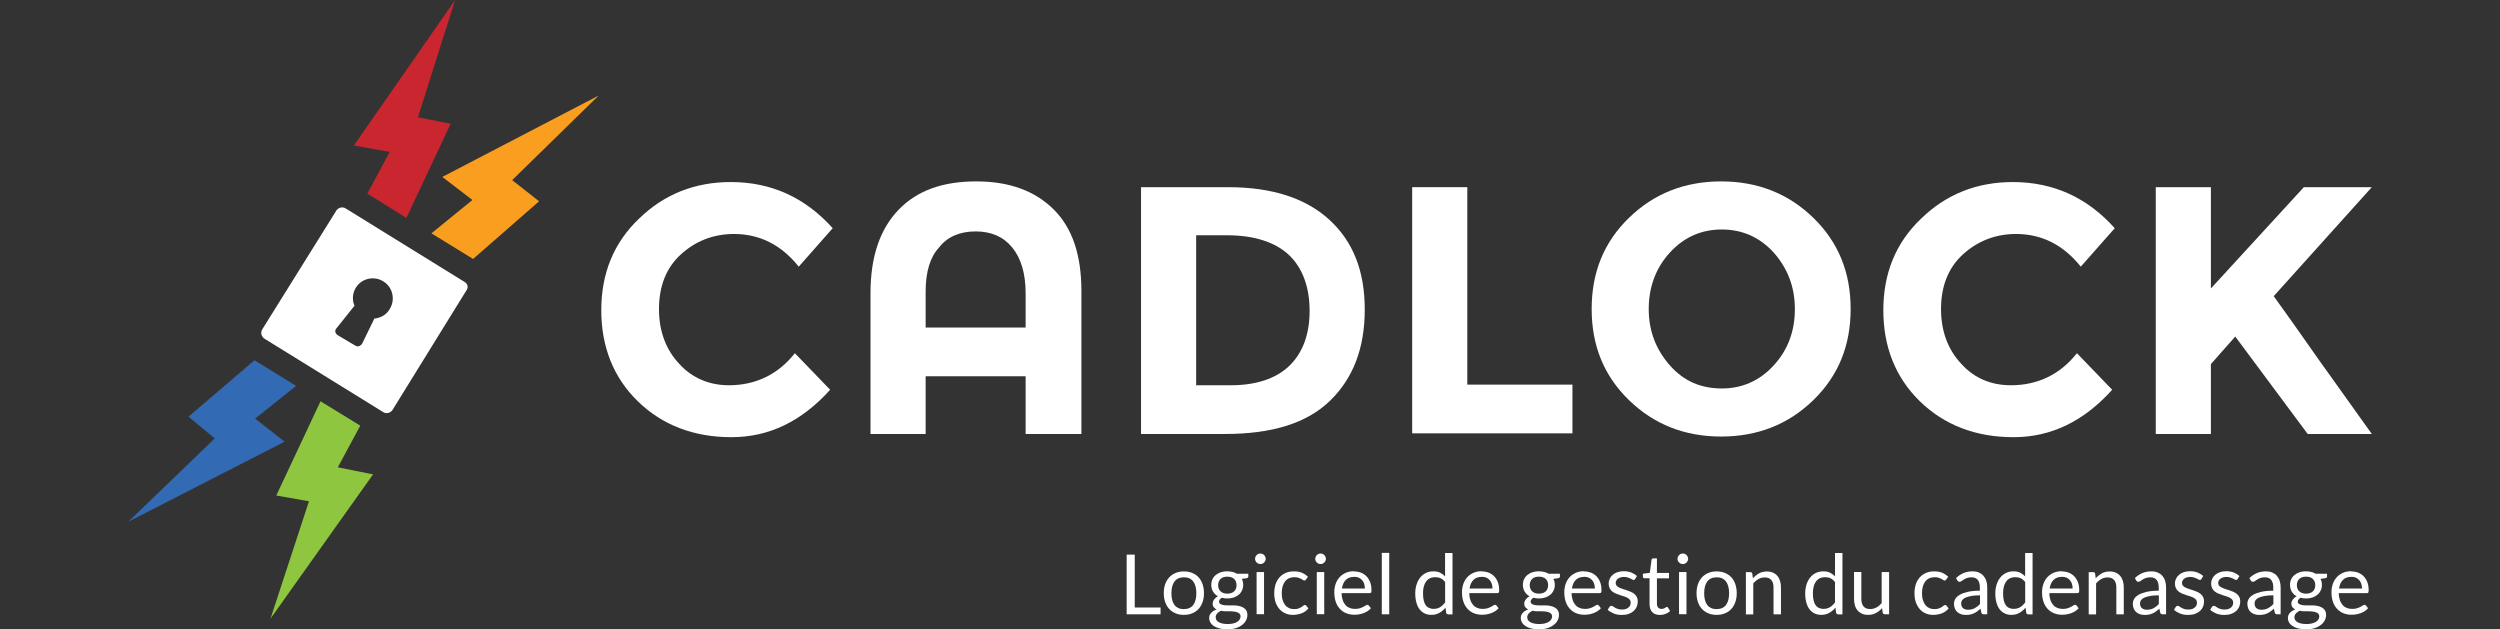 <?xml version="1.0" encoding="UTF-8"?>
<svg id="a" data-name="Layer 1" xmlns="http://www.w3.org/2000/svg" viewBox="0 0 390 98.2">
  <rect x="0" y="0" width="390" height="98.2" fill="#333333" stroke="none"/>
  <defs>
    <style>
      .b {
        fill: #326ab3;
      }

      .b, .c, .d, .e, .f, .g {
        stroke-width: 0px;
      }

      .c {
        fill: none;
      }

      .d {
        fill: #8fc640;
      }

      .e {
        fill: #f99e1e;
      }

      .f {
        fill: #c92630;
      }

      .g {
        fill: #fff;
      }
    </style>
  </defs>
  <g>
    <g>
      <path class="g" d="M113.7,60.1c4.2,0,7.7-1.7,10.3-5l5.5,5.7c-4.4,4.9-9.5,7.4-15.4,7.4s-10.8-1.9-14.6-5.6c-3.8-3.7-5.7-8.5-5.7-14.2s1.9-10.5,5.9-14.3c3.9-3.8,8.7-5.7,14.3-5.7,6.3,0,11.6,2.4,15.9,7.2l-5.3,6c-2.7-3.4-6.1-5.1-10.1-5.1-3.2,0-6,1.1-8.3,3.2-2.3,2.1-3.4,5-3.4,8.5s1.1,6.4,3.2,8.6c2,2.2,4.7,3.3,7.7,3.3h0Z"/>
      <path class="g" d="M135.8,67.7v-22c0-5.7,1.5-10,4.4-13s6.9-4.4,12.1-4.4,9.2,1.5,12.1,4.4c2.9,2.9,4.3,7.1,4.3,12.7v22.3h-8.7v-9h-15.6v9h-8.6ZM144.4,45.5v5.6h15.6v-5.3c0-3.1-.7-5.5-2.1-7.2s-3.3-2.5-5.7-2.5-4.4.8-5.7,2.5c-1.4,1.5-2.1,3.8-2.1,6.9h0Z"/>
      <path class="g" d="M207.4,34.3c3.7,3.4,5.5,8,5.5,14s-1.8,10.7-5.4,14.2c-3.6,3.5-9,5.2-16.4,5.2h-13.1V29.2h13.6c6.8,0,12.1,1.7,15.8,5.1ZM201.1,57.1c2.1-2,3.2-4.9,3.2-8.6s-1.1-6.7-3.2-8.7c-2.1-2-5.4-3.1-9.7-3.1h-4.8v23.4h5.4c3.9,0,7-1,9.1-3Z"/>
      <path class="g" d="M220.3,67.7V29.2h8.6v30.8h16.4v7.6h-25v.1Z"/>
      <path class="g" d="M282.9,62.4c-3.9,3.8-8.7,5.7-14.4,5.7s-10.5-1.9-14.4-5.7-5.8-8.5-5.8-14.2,1.9-10.4,5.8-14.2c3.9-3.8,8.7-5.7,14.4-5.7s10.5,1.9,14.4,5.7c3.9,3.8,5.8,8.5,5.8,14.2s-1.9,10.4-5.8,14.2ZM280,48.2c0-3.4-1.1-6.3-3.3-8.8-2.2-2.4-4.9-3.6-8.1-3.6s-5.9,1.2-8.1,3.6c-2.2,2.4-3.3,5.4-3.3,8.8s1.1,6.3,3.3,8.8,4.9,3.6,8.1,3.6,5.9-1.2,8.1-3.6c2.2-2.4,3.3-5.3,3.3-8.8Z"/>
      <path class="g" d="M313.7,60.1c4.2,0,7.7-1.7,10.3-5l5.5,5.7c-4.4,4.9-9.5,7.4-15.4,7.4s-10.8-1.9-14.6-5.6c-3.8-3.7-5.7-8.5-5.7-14.2s1.9-10.5,5.9-14.3c3.9-3.8,8.7-5.7,14.3-5.7,6.3,0,11.6,2.4,15.9,7.2l-5.3,6c-2.7-3.4-6.1-5.1-10.1-5.1-3.2,0-6,1.1-8.3,3.2-2.3,2.1-3.4,5-3.4,8.5s1.1,6.4,3.2,8.6c2,2.2,4.6,3.3,7.7,3.3h0Z"/>
      <path class="g" d="M336.3,29.2h8.6v15.8l14.5-15.8h10.6l-15.3,17c1.3,1.8,3.8,5.3,7.3,10.3,3.6,5,6.2,8.7,8,11.2h-10l-11.3-15.2-3.8,4.3v10.9h-8.6V29.2h0Z"/>
    </g>
    <g>
      <polygon class="e" points="93.4 14.9 69 27.6 73.7 31.2 67.3 36.4 73.8 40.4 84.1 31.4 79.9 28.1 93.4 14.9"/>
      <path class="g" d="M72.5,44l-18.6-11.5c-.5-.3-1.1-.1-1.4.3l-11.6,18.6c-.3.5-.1,1.1.3,1.4l18.6,11.5c.5.3,1.1.1,1.4-.3l11.5-18.6c.4-.5.3-1.1-.2-1.4ZM56.5,53.6c-.1.2-.3.3-.5.4-.2.1-.4,0-.6-.1l-2.7-1.6c-.2-.1-.3-.3-.4-.5,0-.2,0-.4.2-.6l2.8-3.5c-.4-.9-.3-2,.2-2.8.9-1.5,2.9-1.9,4.3-1,1.5.9,1.9,2.9,1,4.3-.5.9-1.4,1.4-2.4,1.5l-1.9,3.9h0Z"/>
      <polygon class="b" points="46.2 60.2 39.7 56.2 29.4 65 33.5 68.4 20 81.4 44.4 68.9 39.8 65.3 46.2 60.2"/>
      <polygon class="d" points="56.2 66.4 50 62.6 43.1 77.3 48.2 78.2 42.2 96.5 58.2 74 52.7 72.9 56.2 66.4"/>
      <polygon class="f" points="57.3 30.2 63.4 34 70.3 19.3 65.2 18.3 71 0 55.2 22.7 60.8 23.7 57.3 30.2"/>
    </g>
  </g>
  <g>
    <path class="g" d="M177.02,94.77h4.03v1.06h-5.29v-9.31h1.26v8.25Z"/>
    <path class="g" d="M184.69,89.14c.48,0,.92.08,1.3.24s.72.39.99.68.48.65.62,1.07.22.88.22,1.4-.07.99-.22,1.4-.35.77-.62,1.07c-.27.29-.6.52-.99.68s-.82.24-1.3.24-.92-.08-1.3-.24-.72-.38-.99-.68c-.27-.29-.48-.65-.63-1.07-.15-.42-.22-.88-.22-1.4s.07-.98.22-1.4c.15-.42.36-.77.63-1.07.27-.29.6-.52.99-.68s.82-.24,1.3-.24ZM184.69,95.02c.65,0,1.13-.22,1.46-.65.32-.44.48-1.04.48-1.82s-.16-1.4-.48-1.83c-.32-.44-.81-.66-1.46-.66-.33,0-.62.06-.86.17-.24.11-.45.27-.61.49-.16.21-.28.47-.36.78s-.12.66-.12,1.05.04.74.12,1.05c.08.31.2.57.36.78.16.21.37.37.61.48.24.11.53.17.86.17Z"/>
    <path class="g" d="M191.47,89.13c.29,0,.55.03.8.09.25.06.48.15.68.28h1.79v.43c0,.14-.09.23-.27.27l-.75.1c.15.28.22.6.22.94,0,.32-.06.61-.19.87-.12.26-.29.49-.51.67s-.48.33-.78.43c-.3.1-.63.15-.99.15-.31,0-.6-.04-.87-.11-.14.09-.24.19-.32.29-.07.1-.11.2-.11.3,0,.16.06.28.19.37s.29.14.5.18c.21.04.44.05.71.05h.81c.27,0,.54.02.81.07.26.05.5.13.71.24s.38.26.5.45c.13.19.19.44.19.75,0,.29-.07.56-.21.83s-.34.51-.61.71c-.26.21-.59.38-.97.5-.38.12-.81.19-1.29.19s-.9-.05-1.26-.14c-.36-.1-.66-.22-.9-.38-.24-.16-.42-.35-.54-.56-.12-.21-.18-.43-.18-.66,0-.33.1-.6.31-.83s.49-.41.85-.54c-.19-.09-.33-.2-.45-.35-.11-.14-.17-.34-.17-.58,0-.09.02-.19.05-.29.04-.1.09-.2.16-.3s.16-.19.26-.29c.1-.09.22-.17.36-.24-.33-.18-.58-.42-.76-.72-.18-.3-.28-.65-.28-1.06,0-.32.06-.61.18-.87.12-.26.3-.49.52-.67.22-.18.48-.33.79-.43s.64-.15,1-.15ZM193.53,96.16c0-.17-.05-.3-.14-.4s-.21-.18-.37-.24c-.16-.06-.34-.1-.54-.12-.2-.03-.42-.04-.64-.04h-.69c-.23,0-.46-.03-.67-.09-.25.12-.45.26-.6.43-.15.17-.23.37-.23.61,0,.15.04.29.11.41.08.13.19.24.35.33.16.09.35.17.59.22.24.05.51.08.83.08s.59-.03.84-.09c.25-.06.46-.14.63-.25.17-.11.3-.23.39-.38.09-.15.14-.31.14-.48ZM191.47,92.61c.23,0,.44-.03.62-.1.18-.06.33-.16.45-.27.12-.12.21-.26.27-.42.06-.16.09-.34.09-.54,0-.4-.12-.72-.37-.96-.24-.24-.6-.36-1.07-.36s-.82.12-1.06.36-.37.56-.37.96c0,.2.03.37.09.54.06.16.15.3.28.42.12.12.27.21.45.27.18.07.38.1.61.1Z"/>
    <path class="g" d="M197.45,87.18c0,.11-.02.22-.07.31-.05.1-.11.18-.18.26-.08.08-.16.13-.26.18-.1.04-.21.06-.32.06s-.22-.02-.32-.06c-.1-.04-.18-.1-.26-.18s-.14-.16-.18-.26c-.04-.1-.07-.2-.07-.31s.02-.22.07-.32c.04-.1.1-.19.18-.27s.16-.13.26-.18c.1-.04.2-.06.32-.06s.22.02.32.06c.1.04.19.1.26.18.08.08.14.17.18.27s.07.21.07.32ZM197.19,89.24v6.58h-1.16v-6.58h1.16Z"/>
    <path class="g" d="M203.72,90.41s-.07.08-.1.11c-.04.03-.08.04-.15.04s-.13-.03-.21-.08c-.08-.05-.17-.11-.29-.18-.12-.06-.26-.12-.43-.18-.17-.05-.37-.08-.61-.08-.32,0-.6.06-.85.17-.25.12-.45.28-.62.5-.17.22-.29.48-.38.79-.08.31-.13.65-.13,1.03s.04.75.14,1.06c.09.31.22.57.38.78s.37.37.6.48.5.17.8.17.51-.03.7-.1c.18-.07.33-.14.46-.22.12-.08.22-.16.3-.22.08-.07.16-.1.23-.1.1,0,.17.04.22.11l.33.42c-.29.35-.64.61-1.07.77-.43.16-.88.24-1.36.24-.41,0-.79-.08-1.15-.23s-.66-.37-.92-.66c-.26-.29-.46-.64-.61-1.06-.15-.42-.22-.9-.22-1.44,0-.49.07-.94.2-1.36s.34-.77.6-1.08c.26-.3.59-.54.97-.71s.83-.25,1.33-.25c.46,0,.87.07,1.22.22s.67.36.94.63l-.31.42Z"/>
    <path class="g" d="M206.84,87.18c0,.11-.02.22-.07.31-.05.1-.11.18-.18.26-.08.08-.16.13-.26.18-.1.04-.21.06-.32.06s-.22-.02-.32-.06c-.1-.04-.18-.1-.26-.18s-.14-.16-.18-.26c-.04-.1-.07-.2-.07-.31s.02-.22.07-.32c.04-.1.1-.19.18-.27s.16-.13.26-.18c.1-.04.2-.06.32-.06s.22.02.32.06c.1.04.19.1.26.18.08.08.14.17.18.27s.07.21.07.32ZM206.58,89.24v6.58h-1.16v-6.58h1.16Z"/>
    <path class="g" d="M211.23,89.14c.39,0,.76.07,1.09.2.33.13.62.32.86.57.24.25.43.56.57.92.14.37.2.78.2,1.25,0,.18-.02.3-.06.36-.04.06-.11.09-.22.09h-4.38c0,.42.07.78.17,1.08.1.31.25.56.43.77.18.21.4.36.65.46.25.1.53.15.84.15.29,0,.54-.03.75-.1s.39-.14.54-.22c.15-.08.28-.15.38-.22s.19-.1.26-.1c.09,0,.17.04.22.11l.33.42c-.14.17-.31.32-.51.45s-.41.23-.64.32-.46.14-.71.19c-.24.04-.48.06-.72.06-.46,0-.87-.08-1.26-.23-.38-.15-.71-.38-.99-.68-.28-.3-.5-.66-.65-1.1s-.23-.94-.23-1.51c0-.46.07-.89.21-1.29s.34-.74.61-1.04c.26-.29.59-.52.97-.69.38-.17.81-.25,1.29-.25ZM211.26,89.99c-.56,0-1,.16-1.32.48-.32.32-.52.77-.6,1.34h3.58c0-.27-.04-.51-.11-.74-.07-.22-.18-.42-.33-.58-.14-.16-.32-.29-.52-.38-.21-.09-.44-.13-.71-.13Z"/>
    <path class="g" d="M216.72,86.25v9.58h-1.16v-9.58h1.16Z"/>
    <path class="g" d="M225.91,95.83c-.17,0-.27-.08-.31-.24l-.1-.8c-.28.34-.6.62-.97.82-.36.21-.78.31-1.25.31-.38,0-.72-.07-1.03-.22s-.57-.36-.79-.64c-.22-.28-.38-.63-.5-1.05-.12-.42-.18-.9-.18-1.45,0-.49.07-.94.2-1.36s.32-.78.56-1.09c.24-.31.54-.55.89-.72.35-.18.75-.26,1.2-.26.4,0,.75.07,1.03.21s.54.33.77.58v-3.65h1.16v9.58h-.69ZM223.67,94.98c.38,0,.71-.09.99-.26.28-.17.54-.42.78-.73v-3.18c-.21-.29-.45-.49-.7-.6-.25-.12-.53-.17-.84-.17-.62,0-1.09.22-1.42.66s-.49,1.06-.49,1.87c0,.43.04.8.11,1.1s.18.56.33.75c.14.2.32.34.53.43s.45.14.71.14Z"/>
    <path class="g" d="M231.15,89.14c.39,0,.76.07,1.09.2.33.13.62.32.86.57.24.25.43.56.57.92.14.37.2.78.2,1.25,0,.18-.02.3-.06.36-.04.06-.11.09-.22.09h-4.38c0,.42.07.78.17,1.08.1.31.25.56.43.77.18.21.4.36.65.46.25.1.53.15.84.15.29,0,.54-.03.75-.1s.39-.14.54-.22c.15-.08.28-.15.38-.22s.19-.1.26-.1c.09,0,.17.04.22.11l.33.42c-.14.17-.31.32-.51.45s-.41.23-.64.32-.46.14-.71.19c-.24.04-.48.06-.72.06-.46,0-.87-.08-1.26-.23-.38-.15-.71-.38-.99-.68-.28-.3-.5-.66-.65-1.1s-.23-.94-.23-1.51c0-.46.07-.89.21-1.29s.34-.74.61-1.04c.26-.29.59-.52.97-.69.38-.17.81-.25,1.29-.25ZM231.17,89.99c-.56,0-1,.16-1.32.48-.32.32-.52.77-.6,1.34h3.58c0-.27-.04-.51-.11-.74-.07-.22-.18-.42-.33-.58-.14-.16-.32-.29-.52-.38-.21-.09-.44-.13-.71-.13Z"/>
    <path class="g" d="M240.08,89.13c.29,0,.55.03.8.09.25.06.48.15.68.28h1.79v.43c0,.14-.09.23-.27.27l-.75.1c.15.28.22.6.22.94,0,.32-.06.61-.19.87-.12.26-.29.49-.51.67s-.48.33-.78.43c-.3.1-.63.15-.99.15-.31,0-.6-.04-.87-.11-.14.09-.24.19-.32.29-.07.1-.11.2-.11.3,0,.16.06.28.19.37s.29.14.5.18c.21.04.44.05.71.05h.81c.27,0,.54.02.81.07.26.05.5.13.71.24s.38.26.5.45c.13.19.19.44.19.75,0,.29-.07.56-.21.83s-.34.51-.61.71c-.26.21-.59.38-.97.5-.38.12-.81.19-1.29.19s-.9-.05-1.26-.14c-.36-.1-.66-.22-.9-.38-.24-.16-.42-.35-.54-.56-.12-.21-.18-.43-.18-.66,0-.33.1-.6.31-.83s.49-.41.85-.54c-.19-.09-.33-.2-.45-.35-.11-.14-.17-.34-.17-.58,0-.09.02-.19.05-.29.04-.1.09-.2.16-.3s.16-.19.26-.29c.1-.09.22-.17.36-.24-.33-.18-.58-.42-.76-.72-.18-.3-.28-.65-.28-1.06,0-.32.06-.61.18-.87.12-.26.3-.49.52-.67.22-.18.48-.33.79-.43s.64-.15,1-.15ZM242.13,96.16c0-.17-.05-.3-.14-.4s-.21-.18-.37-.24c-.16-.06-.34-.1-.54-.12-.2-.03-.42-.04-.64-.04h-.69c-.23,0-.46-.03-.67-.09-.25.12-.45.26-.6.43-.15.17-.23.37-.23.61,0,.15.04.29.11.41.08.13.19.24.35.33.16.09.35.17.59.22.24.05.51.08.83.08s.59-.03.84-.09c.25-.06.46-.14.63-.25.17-.11.3-.23.39-.38.09-.15.14-.31.14-.48ZM240.08,92.61c.23,0,.44-.03.62-.1.18-.06.33-.16.45-.27.12-.12.21-.26.27-.42.06-.16.09-.34.09-.54,0-.4-.12-.72-.37-.96-.24-.24-.6-.36-1.07-.36s-.82.12-1.06.36-.37.56-.37.96c0,.2.03.37.09.54.06.16.15.3.28.42.12.12.27.21.45.27.18.07.38.1.61.1Z"/>
    <path class="g" d="M247.11,89.14c.39,0,.76.07,1.09.2.33.13.62.32.86.57.24.25.43.56.57.92.14.37.2.78.2,1.25,0,.18-.02.3-.06.36-.04.06-.11.09-.22.09h-4.38c0,.42.07.78.17,1.08.1.31.25.56.43.77.18.21.4.36.65.46.25.1.53.15.84.15.29,0,.54-.03.75-.1s.39-.14.54-.22c.15-.08.28-.15.38-.22s.19-.1.26-.1c.09,0,.17.04.22.11l.33.42c-.14.17-.31.32-.51.45s-.41.23-.64.32-.46.14-.71.19c-.24.04-.48.06-.72.06-.46,0-.87-.08-1.26-.23-.38-.15-.71-.38-.99-.68-.28-.3-.5-.66-.65-1.1s-.23-.94-.23-1.51c0-.46.07-.89.21-1.29s.34-.74.61-1.04c.26-.29.59-.52.97-.69.38-.17.81-.25,1.29-.25ZM247.14,89.99c-.56,0-1,.16-1.32.48-.32.32-.52.77-.6,1.34h3.58c0-.27-.04-.51-.11-.74-.07-.22-.18-.42-.33-.58-.14-.16-.32-.29-.52-.38-.21-.09-.44-.13-.71-.13Z"/>
    <path class="g" d="M255.09,90.33c-.05.09-.13.14-.24.14-.07,0-.14-.02-.22-.07-.08-.05-.18-.1-.3-.16s-.26-.11-.43-.16c-.16-.05-.36-.08-.58-.08-.2,0-.37.03-.53.08s-.29.12-.4.2-.2.19-.25.3c-.06.11-.09.24-.09.37,0,.17.05.31.15.42s.23.21.39.29c.16.08.34.15.55.22.2.06.41.13.63.2.21.07.42.15.63.24.2.09.39.2.55.33s.29.29.39.48.15.42.15.68c0,.3-.05.58-.16.84s-.27.48-.48.67c-.21.19-.47.34-.78.45s-.66.16-1.07.16c-.46,0-.88-.07-1.25-.22-.37-.15-.69-.34-.95-.58l.27-.44c.04-.06.08-.1.12-.13.05-.03.11-.05.19-.05s.16.03.25.09c.09.06.19.13.31.2.12.07.27.14.45.2.17.06.4.09.66.09.23,0,.42-.03.59-.09.17-.06.31-.14.42-.24.11-.1.2-.21.25-.34.05-.13.08-.27.08-.42,0-.18-.05-.33-.15-.45s-.23-.22-.39-.31c-.16-.08-.34-.16-.55-.22s-.42-.13-.63-.2c-.21-.07-.42-.15-.63-.24-.21-.09-.39-.2-.55-.33-.16-.13-.29-.3-.39-.5s-.15-.44-.15-.72c0-.25.05-.49.16-.73.1-.23.26-.44.46-.61.2-.18.44-.32.73-.42.29-.1.62-.16,1-.16.43,0,.82.07,1.17.2.34.14.64.32.89.56l-.26.42Z"/>
    <path class="g" d="M258.95,95.93c-.52,0-.92-.14-1.2-.44-.28-.29-.42-.71-.42-1.25v-4.03h-.79c-.07,0-.13-.02-.18-.06s-.07-.11-.07-.19v-.46l1.08-.14.27-2.03c0-.07.04-.12.08-.16s.11-.06.18-.06h.58v2.27h1.88v.84h-1.88v3.95c0,.28.07.48.2.62.13.13.31.2.52.2.12,0,.23-.02.32-.05.09-.03.17-.07.23-.11.06-.04.12-.08.17-.11.05-.03.09-.05.12-.05.06,0,.12.04.16.11l.34.55c-.2.19-.44.33-.72.44s-.57.16-.87.16Z"/>
    <path class="g" d="M263.35,87.18c0,.11-.02.22-.07.31-.05.1-.11.18-.18.26-.08.08-.16.13-.26.18-.1.04-.21.06-.32.06s-.22-.02-.32-.06c-.1-.04-.18-.1-.26-.18s-.14-.16-.18-.26c-.04-.1-.07-.2-.07-.31s.02-.22.07-.32c.04-.1.1-.19.18-.27s.16-.13.26-.18c.1-.04.2-.06.32-.06s.22.02.32.06c.1.04.19.1.26.18.08.08.14.17.18.27s.07.21.07.32ZM263.09,89.24v6.58h-1.16v-6.58h1.16Z"/>
    <path class="g" d="M267.8,89.14c.48,0,.92.08,1.3.24s.72.39.99.68.48.65.62,1.07.22.88.22,1.4-.07.99-.22,1.4-.35.77-.62,1.07c-.27.29-.6.52-.99.68s-.82.24-1.3.24-.92-.08-1.3-.24-.72-.38-.99-.68c-.27-.29-.48-.65-.63-1.07-.15-.42-.22-.88-.22-1.4s.07-.98.22-1.4c.15-.42.36-.77.63-1.07.27-.29.6-.52.99-.68s.82-.24,1.3-.24ZM267.8,95.02c.65,0,1.13-.22,1.46-.65.32-.44.48-1.04.48-1.82s-.16-1.4-.48-1.83c-.32-.44-.81-.66-1.46-.66-.33,0-.62.06-.86.17-.24.11-.45.27-.61.49-.16.21-.28.47-.36.78s-.12.66-.12,1.05.04.74.12,1.05c.08.31.2.57.36.78.16.21.37.37.61.48.24.11.53.17.86.17Z"/>
    <path class="g" d="M272.36,95.83v-6.58h.69c.17,0,.27.08.31.24l.09.72c.29-.32.61-.57.96-.77.35-.19.76-.29,1.22-.29.36,0,.68.06.95.18.27.12.5.29.69.51s.32.48.42.79c.1.31.14.65.14,1.02v4.19h-1.16v-4.19c0-.5-.11-.89-.34-1.16-.23-.28-.58-.41-1.04-.41-.34,0-.66.08-.96.25-.3.16-.57.39-.82.67v4.85h-1.16Z"/>
    <path class="g" d="M286.74,95.83c-.17,0-.27-.08-.31-.24l-.1-.8c-.28.34-.6.62-.97.82-.36.21-.78.31-1.25.31-.38,0-.72-.07-1.03-.22s-.57-.36-.79-.64c-.22-.28-.38-.63-.5-1.05-.12-.42-.18-.9-.18-1.45,0-.49.07-.94.2-1.36s.32-.78.56-1.09c.24-.31.54-.55.89-.72.35-.18.75-.26,1.2-.26.4,0,.75.07,1.03.21s.54.33.77.58v-3.65h1.16v9.58h-.69ZM284.49,94.98c.38,0,.71-.09.99-.26.28-.17.54-.42.78-.73v-3.18c-.21-.29-.45-.49-.7-.6-.25-.12-.53-.17-.84-.17-.62,0-1.09.22-1.42.66s-.49,1.06-.49,1.87c0,.43.04.8.11,1.1s.18.56.33.75c.14.2.32.34.53.43s.45.14.71.14Z"/>
    <path class="g" d="M290.37,89.24v4.2c0,.5.11.88.34,1.16.23.27.58.41,1.04.41.34,0,.66-.08.96-.24s.57-.38.83-.67v-4.86h1.16v6.58h-.69c-.17,0-.27-.08-.31-.24l-.09-.71c-.29.32-.61.57-.96.76s-.76.29-1.22.29c-.36,0-.68-.06-.95-.18s-.51-.29-.69-.5c-.19-.22-.33-.48-.42-.79-.09-.31-.14-.65-.14-1.02v-4.2h1.16Z"/>
    <path class="g" d="M303.6,90.41s-.07.08-.1.11c-.04.03-.08.04-.15.04s-.13-.03-.21-.08c-.08-.05-.17-.11-.29-.18-.12-.06-.26-.12-.43-.18-.17-.05-.37-.08-.61-.08-.32,0-.6.06-.85.17-.25.12-.45.28-.62.5-.17.22-.29.48-.38.79-.08.31-.13.65-.13,1.03s.04.75.14,1.06c.09.31.22.57.38.78s.37.37.6.48.5.17.8.17.51-.03.7-.1c.18-.07.33-.14.46-.22.12-.08.22-.16.3-.22.08-.07.16-.1.23-.1.1,0,.17.04.22.11l.33.42c-.29.35-.64.61-1.07.77-.43.16-.88.24-1.36.24-.41,0-.79-.08-1.15-.23s-.66-.37-.92-.66c-.26-.29-.46-.64-.61-1.06-.15-.42-.22-.9-.22-1.44,0-.49.07-.94.2-1.36s.34-.77.6-1.08c.26-.3.59-.54.97-.71s.83-.25,1.33-.25c.46,0,.87.07,1.22.22s.67.36.94.63l-.31.42Z"/>
    <path class="g" d="M310.01,95.83h-.51c-.11,0-.2-.02-.27-.05-.07-.04-.11-.11-.14-.22l-.13-.61c-.17.16-.34.29-.51.42-.16.12-.34.23-.52.31-.18.08-.38.15-.58.19-.21.04-.43.06-.69.06s-.5-.04-.72-.11c-.22-.07-.42-.18-.58-.32-.17-.14-.3-.32-.39-.54s-.15-.48-.15-.78c0-.26.07-.51.21-.75s.37-.46.69-.64c.32-.19.74-.34,1.25-.46.52-.12,1.15-.18,1.89-.18v-.52c0-.51-.11-.9-.33-1.17s-.54-.4-.97-.4c-.28,0-.52.04-.71.11-.19.07-.36.15-.5.24-.14.09-.26.17-.36.24-.1.07-.2.11-.3.11-.08,0-.15-.02-.2-.06-.06-.04-.11-.09-.14-.15l-.21-.37c.36-.35.76-.61,1.18-.79.42-.17.89-.26,1.4-.26.37,0,.7.06.98.18s.53.29.72.51.34.48.44.79.15.65.15,1.01v4.21ZM307.01,95.12c.2,0,.39-.02.56-.06s.33-.1.48-.18c.15-.08.29-.17.43-.28.14-.11.27-.23.4-.37v-1.36c-.53,0-.99.03-1.36.1s-.68.16-.91.26c-.23.11-.4.24-.51.39-.11.15-.16.31-.16.5,0,.17.03.32.08.45.06.13.13.23.23.31.1.08.21.14.34.18.13.04.27.06.42.06Z"/>
    <path class="g" d="M316.4,95.83c-.17,0-.27-.08-.31-.24l-.1-.8c-.28.34-.6.62-.97.82-.36.21-.78.31-1.25.31-.38,0-.72-.07-1.03-.22s-.57-.36-.79-.64c-.22-.28-.38-.63-.5-1.05-.12-.42-.18-.9-.18-1.45,0-.49.07-.94.2-1.36s.32-.78.56-1.09c.24-.31.54-.55.89-.72.35-.18.75-.26,1.2-.26.4,0,.75.07,1.03.21s.54.33.77.58v-3.65h1.16v9.58h-.69ZM314.16,94.98c.38,0,.71-.09.99-.26.28-.17.54-.42.78-.73v-3.18c-.21-.29-.45-.49-.7-.6-.25-.12-.53-.17-.84-.17-.62,0-1.09.22-1.42.66s-.49,1.06-.49,1.87c0,.43.04.8.11,1.1s.18.56.33.75c.14.2.32.34.53.43s.45.14.71.14Z"/>
    <path class="g" d="M321.64,89.14c.39,0,.76.07,1.09.2.33.13.62.32.86.57.24.25.43.56.57.92.14.37.2.78.2,1.25,0,.18-.02.3-.06.36-.04.06-.11.09-.22.09h-4.38c0,.42.07.78.17,1.08.1.31.25.56.43.77.18.21.4.36.65.46.25.1.53.15.84.15.29,0,.54-.03.75-.1s.39-.14.54-.22c.15-.08.28-.15.38-.22s.19-.1.26-.1c.09,0,.17.04.22.11l.33.42c-.14.17-.31.32-.51.45s-.41.23-.64.32-.46.14-.71.19c-.24.04-.48.06-.72.06-.46,0-.87-.08-1.26-.23-.38-.15-.71-.38-.99-.68-.28-.3-.5-.66-.65-1.1s-.23-.94-.23-1.51c0-.46.07-.89.21-1.29s.34-.74.61-1.04c.26-.29.59-.52.97-.69.38-.17.81-.25,1.29-.25ZM321.67,89.99c-.56,0-1,.16-1.32.48-.32.32-.52.77-.6,1.34h3.58c0-.27-.04-.51-.11-.74-.07-.22-.18-.42-.33-.58-.14-.16-.32-.29-.52-.38-.21-.09-.44-.13-.71-.13Z"/>
    <path class="g" d="M325.84,95.83v-6.58h.69c.17,0,.27.08.31.24l.09.72c.29-.32.61-.57.96-.77.35-.19.76-.29,1.22-.29.36,0,.68.06.95.18.27.12.5.29.69.51s.32.48.42.79c.1.31.14.65.14,1.02v4.19h-1.16v-4.19c0-.5-.11-.89-.34-1.16-.23-.28-.58-.41-1.04-.41-.34,0-.66.08-.96.25-.3.16-.57.39-.82.67v4.85h-1.16Z"/>
    <path class="g" d="M337.91,95.83h-.51c-.11,0-.2-.02-.27-.05-.07-.04-.11-.11-.14-.22l-.13-.61c-.17.16-.34.29-.51.42-.16.12-.34.23-.52.31-.18.08-.38.15-.58.19-.21.04-.43.06-.69.06s-.5-.04-.72-.11c-.22-.07-.42-.18-.58-.32-.17-.14-.3-.32-.39-.54s-.15-.48-.15-.78c0-.26.07-.51.21-.75s.37-.46.69-.64c.32-.19.74-.34,1.25-.46.52-.12,1.15-.18,1.89-.18v-.52c0-.51-.11-.9-.33-1.17s-.54-.4-.97-.4c-.28,0-.52.04-.71.11-.19.07-.36.15-.5.24-.14.09-.26.17-.36.24-.1.07-.2.11-.3.11-.08,0-.15-.02-.2-.06-.06-.04-.11-.09-.14-.15l-.21-.37c.36-.35.76-.61,1.18-.79.42-.17.89-.26,1.4-.26.37,0,.7.06.98.18s.53.29.72.51.34.48.44.79.15.65.15,1.01v4.21ZM334.91,95.12c.2,0,.39-.02.56-.06s.33-.1.48-.18c.15-.08.29-.17.43-.28.14-.11.27-.23.4-.37v-1.36c-.53,0-.99.03-1.36.1s-.68.16-.91.26c-.23.11-.4.24-.51.39-.11.15-.16.31-.16.5,0,.17.03.32.08.45.06.13.13.23.23.31.1.08.21.14.34.18.13.04.27.06.42.06Z"/>
    <path class="g" d="M343.43,90.33c-.05.09-.13.14-.24.14-.07,0-.14-.02-.22-.07-.08-.05-.18-.1-.3-.16s-.26-.11-.43-.16c-.16-.05-.36-.08-.58-.08-.2,0-.37.03-.53.08s-.29.12-.4.2-.2.19-.25.3c-.06.11-.09.24-.09.37,0,.17.05.31.15.42s.23.21.39.29c.16.08.34.15.55.22.2.06.41.13.63.2.21.07.42.15.63.24.2.09.39.2.55.33s.29.29.39.48.15.42.15.68c0,.3-.05.58-.16.84s-.27.48-.48.67c-.21.19-.47.34-.78.45s-.66.16-1.07.16c-.46,0-.88-.07-1.25-.22-.37-.15-.69-.34-.95-.58l.27-.44c.04-.06.08-.1.12-.13.05-.03.11-.05.19-.05s.16.03.25.09c.09.06.19.13.31.2.12.07.27.14.45.2.17.06.4.09.66.09.23,0,.42-.03.59-.09.17-.06.31-.14.42-.24.11-.1.2-.21.25-.34.05-.13.08-.27.08-.42,0-.18-.05-.33-.15-.45s-.23-.22-.39-.31c-.16-.08-.34-.16-.55-.22s-.42-.13-.63-.2c-.21-.07-.42-.15-.63-.24-.21-.09-.39-.2-.55-.33-.16-.13-.29-.3-.39-.5s-.15-.44-.15-.72c0-.25.05-.49.16-.73.1-.23.26-.44.46-.61.2-.18.44-.32.73-.42.29-.1.62-.16,1-.16.43,0,.82.07,1.17.2.34.14.64.32.89.56l-.26.42Z"/>
    <path class="g" d="M349.08,90.33c-.05.09-.13.14-.24.14-.07,0-.14-.02-.22-.07-.08-.05-.18-.1-.3-.16s-.26-.11-.43-.16c-.16-.05-.36-.08-.58-.08-.2,0-.37.03-.53.08s-.29.12-.4.2-.2.19-.25.3c-.06.11-.09.24-.09.37,0,.17.05.31.15.42s.23.21.39.29c.16.08.34.15.55.22.2.06.41.13.63.2.21.07.42.15.63.24.2.09.39.2.55.33s.29.29.39.48.15.42.15.68c0,.3-.05.58-.16.84s-.27.48-.48.67c-.21.19-.47.34-.78.45s-.66.16-1.07.16c-.46,0-.88-.07-1.25-.22-.37-.15-.69-.34-.95-.58l.27-.44c.04-.06.08-.1.12-.13.05-.03.11-.05.19-.05s.16.03.25.09c.09.06.19.13.31.2.12.07.27.14.45.2.17.06.4.09.66.09.23,0,.42-.03.59-.09.17-.06.31-.14.42-.24.11-.1.2-.21.25-.34.05-.13.08-.27.08-.42,0-.18-.05-.33-.15-.45s-.23-.22-.39-.31c-.16-.08-.34-.16-.55-.22s-.42-.13-.63-.2c-.21-.07-.42-.15-.63-.24-.21-.09-.39-.2-.55-.33-.16-.13-.29-.3-.39-.5s-.15-.44-.15-.72c0-.25.05-.49.16-.73.1-.23.26-.44.46-.61.2-.18.44-.32.73-.42.29-.1.62-.16,1-.16.43,0,.82.07,1.17.2.34.14.64.32.89.56l-.26.42Z"/>
    <path class="g" d="M355.78,95.83h-.51c-.11,0-.2-.02-.27-.05-.07-.04-.11-.11-.14-.22l-.13-.61c-.17.16-.34.29-.51.42-.16.12-.34.23-.52.31-.18.08-.38.15-.58.19-.21.04-.43.06-.69.06s-.5-.04-.72-.11c-.22-.07-.42-.18-.58-.32-.17-.14-.3-.32-.39-.54s-.15-.48-.15-.78c0-.26.07-.51.21-.75s.37-.46.69-.64c.32-.19.74-.34,1.25-.46.52-.12,1.15-.18,1.89-.18v-.52c0-.51-.11-.9-.33-1.17s-.54-.4-.97-.4c-.28,0-.52.04-.71.11-.19.07-.36.15-.5.24-.14.09-.26.17-.36.24-.1.07-.2.11-.3.11-.08,0-.15-.02-.2-.06-.06-.04-.11-.09-.14-.15l-.21-.37c.36-.35.76-.61,1.18-.79.42-.17.89-.26,1.4-.26.37,0,.7.06.98.18s.53.29.72.51.34.48.44.79.15.65.15,1.01v4.21ZM352.78,95.12c.2,0,.39-.02.56-.06s.33-.1.48-.18c.15-.08.29-.17.43-.28.14-.11.27-.23.4-.37v-1.36c-.53,0-.99.03-1.36.1s-.68.16-.91.26c-.23.11-.4.24-.51.39-.11.15-.16.31-.16.5,0,.17.03.32.08.45.06.13.13.23.23.31.1.08.21.14.34.18.13.04.27.06.42.06Z"/>
    <path class="g" d="M359.75,89.13c.29,0,.55.03.8.09.25.06.48.15.68.28h1.79v.43c0,.14-.09.23-.27.27l-.75.1c.15.28.22.6.22.94,0,.32-.06.61-.19.87-.12.26-.29.49-.51.67s-.48.33-.78.43c-.3.1-.63.15-.99.15-.31,0-.6-.04-.87-.11-.14.09-.24.19-.32.29-.07.1-.11.2-.11.3,0,.16.06.28.19.37s.29.14.5.18c.21.04.44.05.71.05h.81c.27,0,.54.02.81.07.26.05.5.13.71.24s.38.26.5.45c.13.19.19.44.19.75,0,.29-.07.56-.21.83s-.34.51-.61.71c-.26.21-.59.38-.97.5-.38.12-.81.19-1.29.19s-.9-.05-1.26-.14c-.36-.1-.66-.22-.9-.38-.24-.16-.42-.35-.54-.56-.12-.21-.18-.43-.18-.66,0-.33.1-.6.31-.83s.49-.41.85-.54c-.19-.09-.33-.2-.45-.35-.11-.14-.17-.34-.17-.58,0-.09.02-.19.05-.29.04-.1.09-.2.16-.3s.16-.19.26-.29c.1-.09.22-.17.36-.24-.33-.18-.58-.42-.76-.72-.18-.3-.28-.65-.28-1.06,0-.32.06-.61.18-.87.12-.26.3-.49.52-.67.22-.18.48-.33.79-.43s.64-.15,1-.15ZM361.81,96.16c0-.17-.05-.3-.14-.4s-.21-.18-.37-.24c-.16-.06-.34-.1-.54-.12-.2-.03-.42-.04-.64-.04h-.69c-.23,0-.46-.03-.67-.09-.25.12-.45.26-.6.43-.15.17-.23.37-.23.61,0,.15.04.29.11.41.08.13.19.24.35.33.16.09.35.17.59.22.24.05.51.08.83.08s.59-.03.84-.09c.25-.06.46-.14.63-.25.17-.11.3-.23.39-.38.09-.15.14-.31.14-.48ZM359.75,92.61c.23,0,.44-.03.62-.1.18-.06.33-.16.45-.27.12-.12.21-.26.27-.42.06-.16.09-.34.09-.54,0-.4-.12-.72-.37-.96-.24-.24-.6-.36-1.07-.36s-.82.12-1.06.36-.37.56-.37.96c0,.2.03.37.09.54.06.16.15.3.28.42.12.12.27.21.45.27.18.07.38.1.61.1Z"/>
    <path class="g" d="M366.79,89.14c.39,0,.76.07,1.09.2.33.13.62.32.86.57.24.25.43.56.57.92.14.37.2.78.2,1.25,0,.18-.02.3-.06.36-.04.06-.11.09-.22.09h-4.38c0,.42.07.78.17,1.08.1.31.25.56.43.77.18.21.4.36.65.46.25.1.53.15.84.15.29,0,.54-.03.75-.1s.39-.14.54-.22c.15-.08.28-.15.38-.22s.19-.1.26-.1c.09,0,.17.04.22.11l.33.42c-.14.17-.31.32-.51.45s-.41.23-.64.32-.46.14-.71.19c-.24.04-.48.06-.72.06-.46,0-.87-.08-1.26-.23-.38-.15-.71-.38-.99-.68-.28-.3-.5-.66-.65-1.1s-.23-.94-.23-1.51c0-.46.07-.89.21-1.29s.34-.74.61-1.04c.26-.29.59-.52.97-.69.38-.17.81-.25,1.29-.25ZM366.81,89.99c-.56,0-1,.16-1.32.48-.32.32-.52.77-.6,1.34h3.58c0-.27-.04-.51-.11-.74-.07-.22-.18-.42-.33-.58-.14-.16-.32-.29-.52-.38-.21-.09-.44-.13-.71-.13Z"/>
  </g>
  <rect class="c" width="390" height="98.2"/>
</svg>